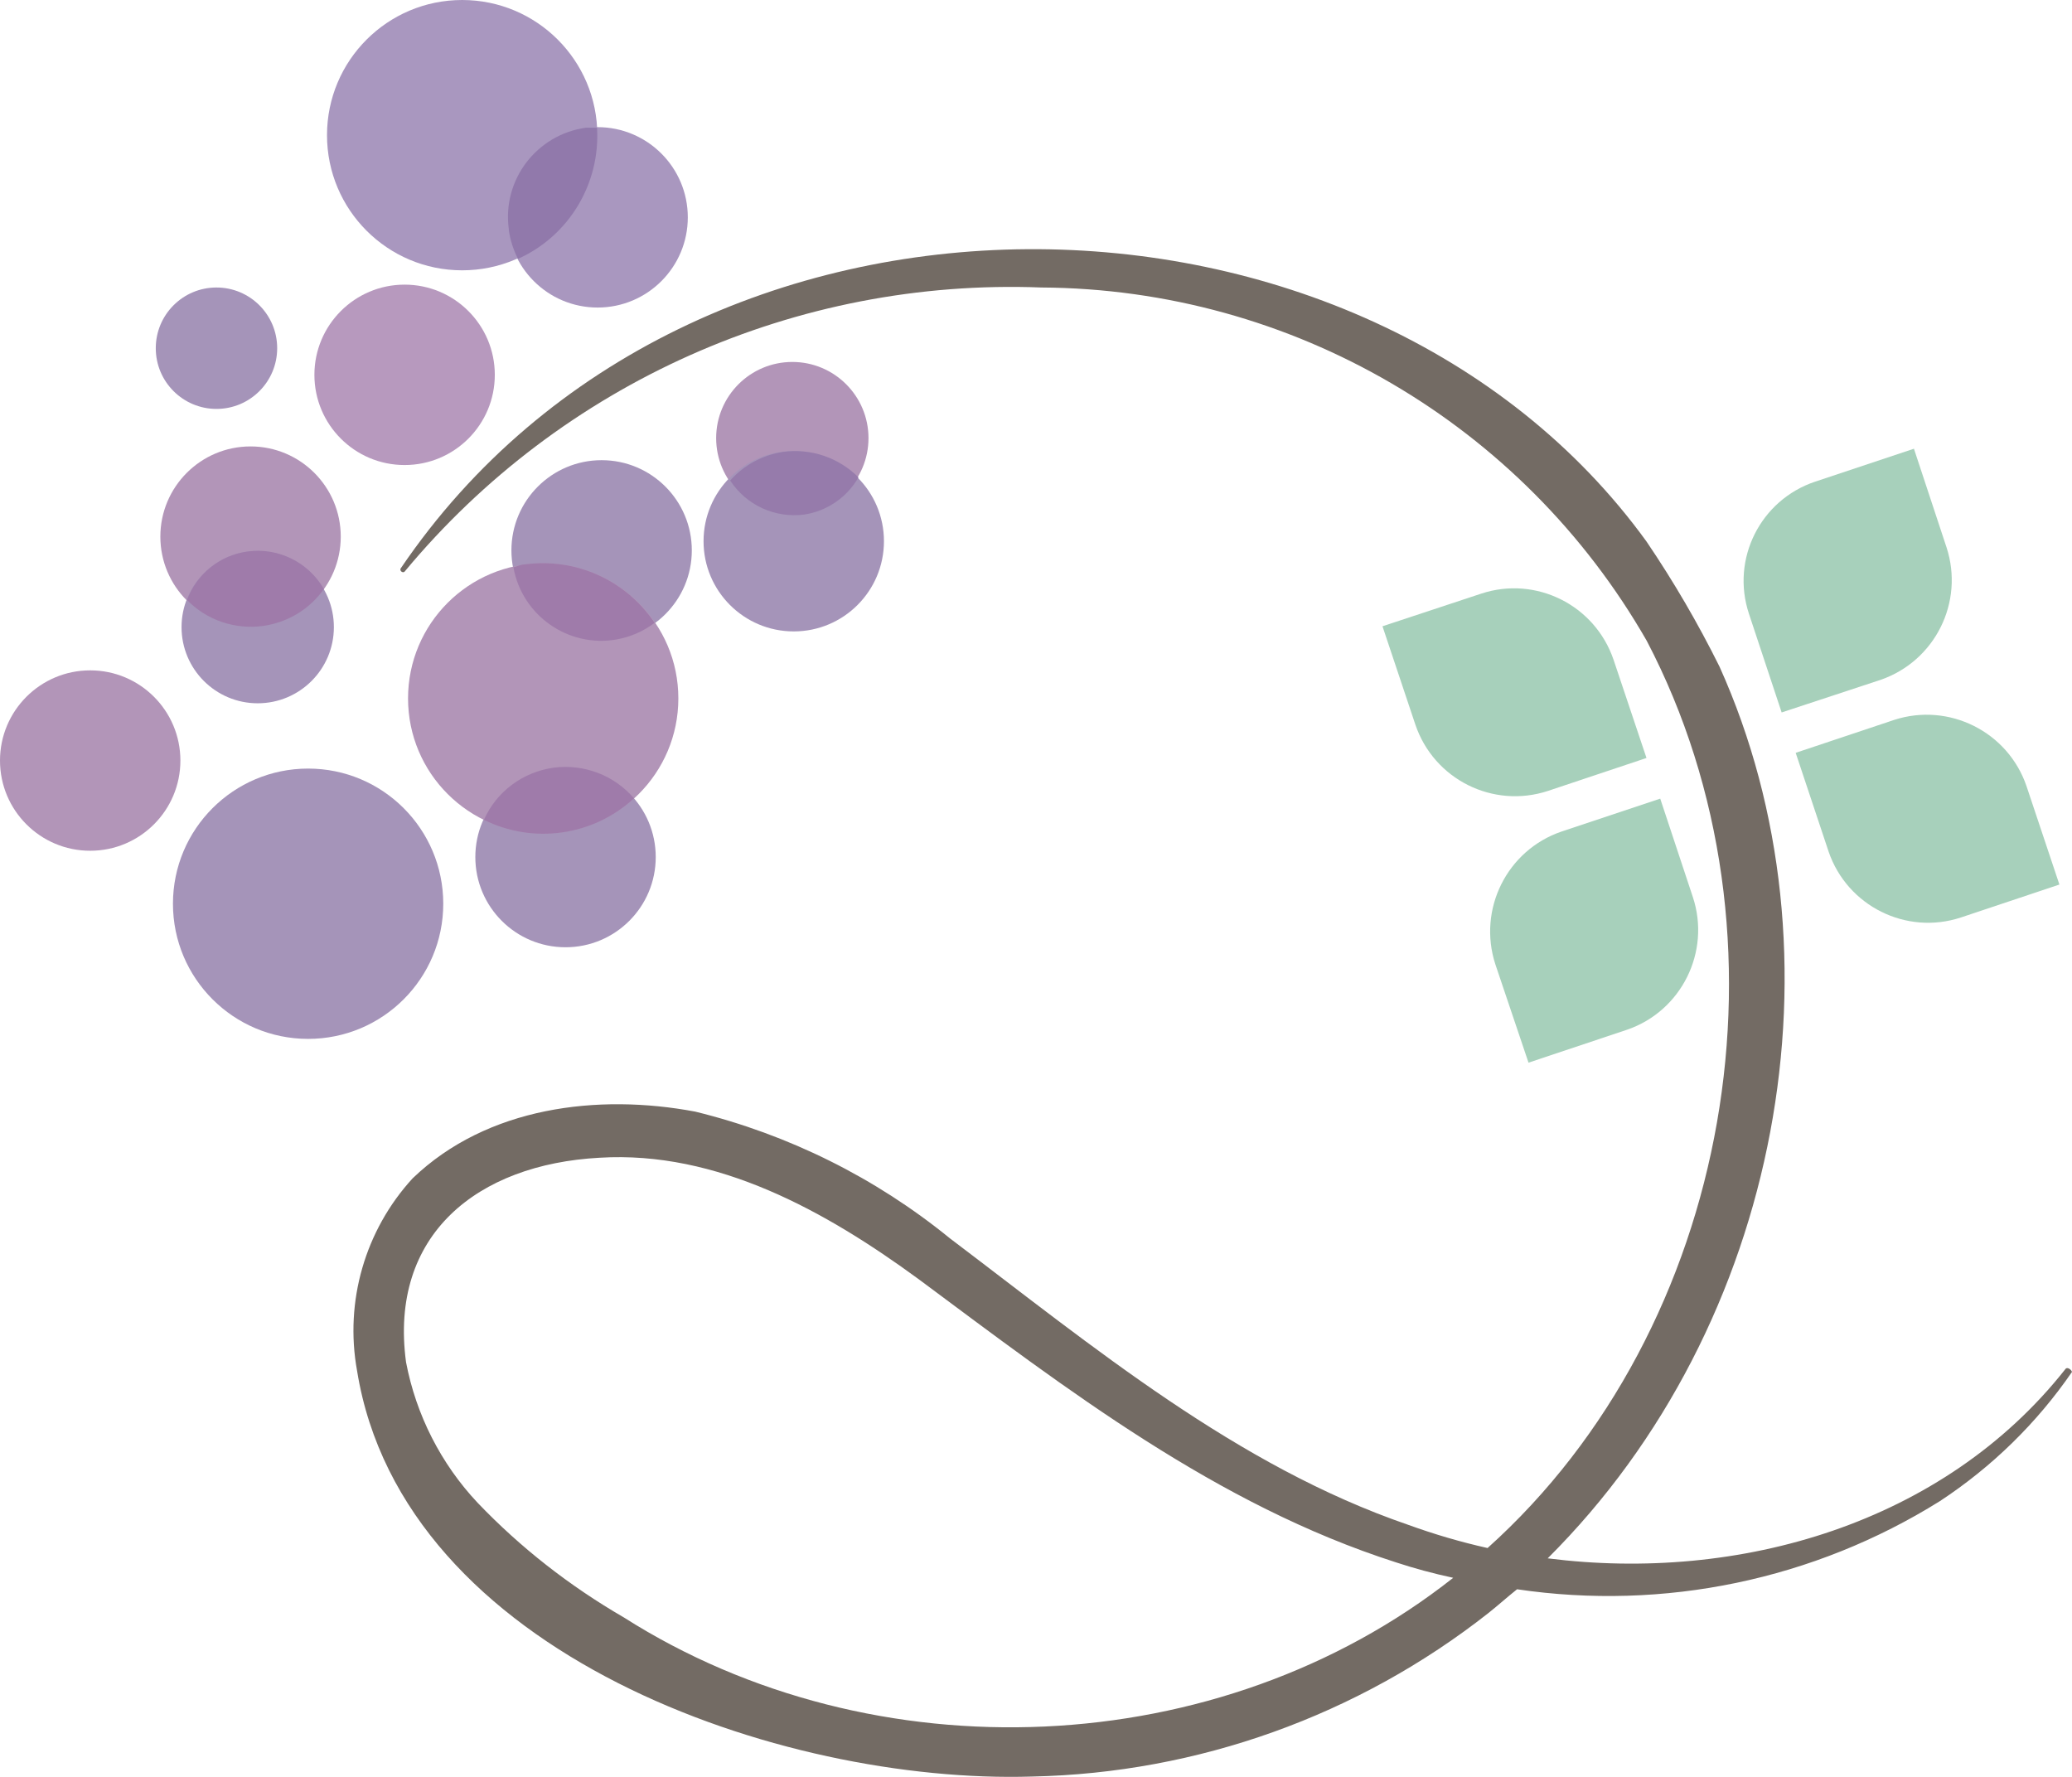 <svg xmlns="http://www.w3.org/2000/svg" id="_&#x30EC;&#x30A4;&#x30E4;&#x30FC;_2" data-name="&#x30EC;&#x30A4;&#x30E4;&#x30FC; 2" viewBox="0 0 72.36 62.05"><defs><style>      .cls-1 {        fill: #9f7baa;      }      .cls-2 {        fill: #9179ab;      }      .cls-3 {        fill: #b799be;      }      .cls-4 {        fill: #736b64;      }      .cls-5 {        fill: #a594b9;      }      .cls-6 {        fill: #a7d0bb;      }      .cls-7 {        fill: #b295b8;      }      .cls-8 {        fill: #a997bf;      }      .cls-9 {        fill: #967bab;      }    </style></defs><g id="_&#x30EC;&#x30A4;&#x30E4;&#x30FC;_1-2" data-name="&#x30EC;&#x30A4;&#x30E4;&#x30FC; 1"><g id="_&#x30EC;&#x30A4;&#x30E4;&#x30FC;_1-3" data-name="&#x30EC;&#x30A4;&#x30E4;&#x30FC; 1"><path class="cls-6" d="m67.98,19.12l-1.14-3.45-3.45,1.15c-1.91.64-2.95,2.7-2.31,4.62,0,0,0,0,0,0l1.14,3.44,3.46-1.14c1.9-.66,2.92-2.71,2.3-4.62Z"></path><path class="cls-6" d="m59.12,31.33l-1.14-3.44-3.45,1.15c-1.9.65-2.93,2.71-2.31,4.63l1.16,3.44,3.44-1.15c1.9-.65,2.93-2.72,2.3-4.63Z"></path><path class="cls-6" d="m68.48,32.04l3.44-1.15-1.15-3.44c-.65-1.9-2.71-2.93-4.62-2.31l-3.44,1.15,1.15,3.45c.65,1.9,2.71,2.93,4.62,2.3Z"></path><path class="cls-6" d="m54.06,27.62l3.44-1.15-1.15-3.43c-.65-1.91-2.71-2.94-4.62-2.31l-3.45,1.14,1.15,3.44c.65,1.91,2.71,2.94,4.63,2.31Z"></path><path class="cls-4" d="m72.13,47.81c-4.26,5.4-11.4,7.46-18.08,6.61,8.21-8.18,10.51-21.13,6-31.14-.75-1.51-1.6-2.97-2.55-4.37-9.8-13.53-33.37-14-43.5.93-.07.09.08.2.14.11,5.47-6.58,13.68-10.24,22.23-9.91,8.74.05,16.79,4.75,21.14,12.34,5.39,10.29,3,24-5.56,31.68-.94-.21-1.86-.48-2.77-.81-6-2.06-11-6.22-16-10-2.6-2.12-5.64-3.63-8.9-4.43-3.4-.64-7.27-.17-9.87,2.33-1.66,1.81-2.38,4.3-1.94,6.72,1.6,9.91,14.83,14.44,23.57,14.17,5.79-.12,11.39-2.13,15.94-5.71.34-.27.65-.55,1-.83,5.13.76,10.37-.33,14.77-3.08,1.81-1.19,3.38-2.72,4.61-4.51-.02-.08-.17-.19-.23-.1Zm-57.95-.24c-.6-4.45,2.49-6.91,6.76-7.14,4.1-.25,7.89,1.86,11.14,4.24,5.18,3.85,10.4,7.88,16.67,9.89.64.21,1.3.39,2,.54-8.17,6.45-20.23,6.94-28.97,1.38-1.88-1.09-3.6-2.43-5.1-4-1.28-1.36-2.15-3.07-2.5-4.91Z"></path><circle class="cls-8" cx="20.87" cy="7.59" r="3.15"></circle><circle class="cls-5" cx="21.01" cy="19.22" r="3.15"></circle><circle class="cls-7" cx="8.75" cy="18.74" r="3.15"></circle><circle class="cls-7" cx="3.15" cy="26.56" r="3.15"></circle><circle class="cls-3" cx="14.13" cy="13.09" r="3.15"></circle><circle class="cls-7" cx="27.67" cy="15.3" r="2.66"></circle><circle class="cls-5" cx="9" cy="21.9" r="2.66"></circle><path class="cls-1" d="m8.64,19.26c-.96.13-1.77.78-2.11,1.69.69.71,1.67,1.04,2.65.91.86-.12,1.63-.58,2.13-1.29-.54-.94-1.6-1.46-2.67-1.31Z"></path><circle class="cls-5" cx="7.56" cy="12.16" r="2.12"></circle><circle class="cls-5" cx="19.75" cy="29.93" r="3.15"></circle><circle class="cls-5" cx="27.72" cy="18.9" r="3.15"></circle><path class="cls-9" d="m29.98,16.67c-.69-.69-1.66-1.02-2.63-.89-.72.11-1.37.46-1.85,1,.56.86,1.56,1.32,2.58,1.19.8-.12,1.5-.6,1.9-1.3Z"></path><circle class="cls-8" cx="16.14" cy="4.72" r="4.72"></circle><circle class="cls-7" cx="18.97" cy="24.39" r="4.72"></circle><path class="cls-1" d="m18.33,19.71c-.14,0-.26.07-.4.1.3,1.69,1.92,2.82,3.61,2.52.48-.09.93-.28,1.32-.58-1-1.49-2.75-2.28-4.53-2.04Z"></path><path class="cls-1" d="m19.33,26.81c-1.07.15-1.99.83-2.43,1.82,1.73.86,3.82.56,5.24-.75-.69-.81-1.75-1.21-2.81-1.07Z"></path><circle class="cls-5" cx="10.76" cy="31.56" r="4.72"></circle><path class="cls-2" d="m20.85,4.46c-.13,0-.26,0-.39,0-1.72.24-2.93,1.82-2.69,3.55,0,.01,0,.02,0,.03.05.35.16.69.32,1,1.78-.8,2.88-2.63,2.76-4.58Z"></path></g></g></svg>